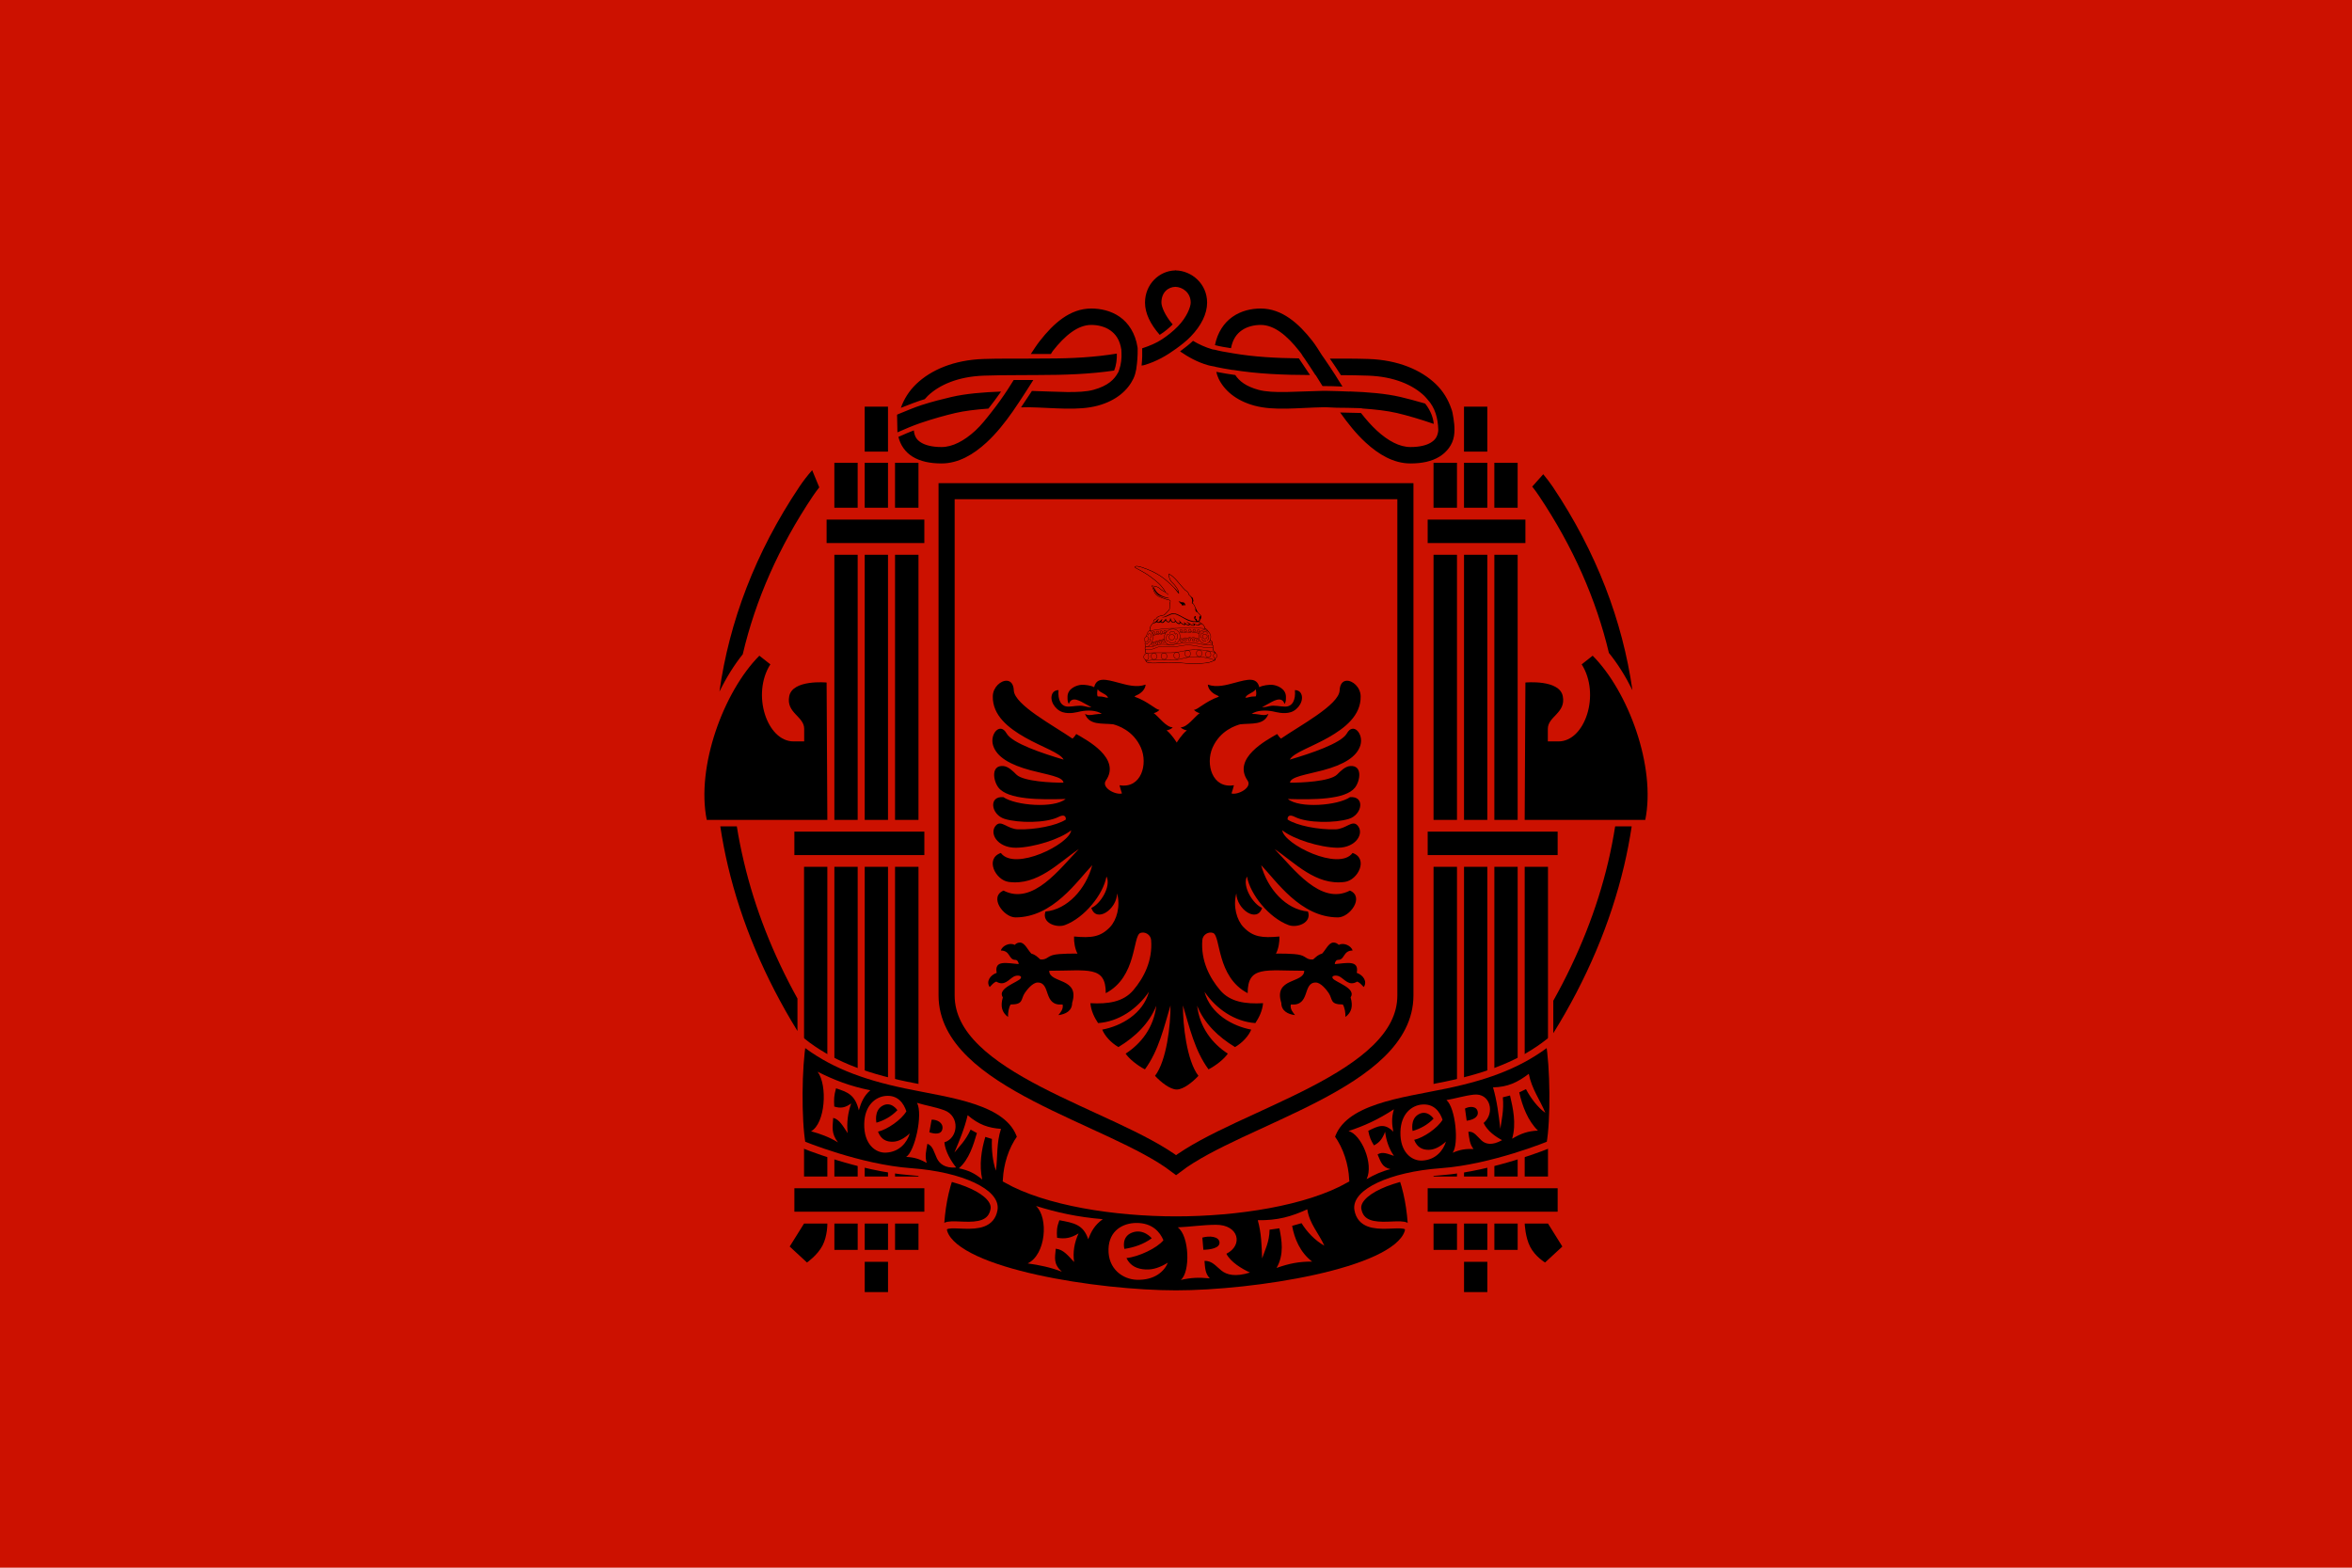<?xml version="1.0" encoding="UTF-8" standalone="no"?>
<svg
   xmlns:dc="http://purl.org/dc/elements/1.1/"
   xmlns:cc="http://creativecommons.org/ns#"
   xmlns:rdf="http://www.w3.org/1999/02/22-rdf-syntax-ns#"
   xmlns:svg="http://www.w3.org/2000/svg"
   xmlns="http://www.w3.org/2000/svg"
   xmlns:sodipodi="http://sodipodi.sourceforge.net/DTD/sodipodi-0.dtd"
   xmlns:inkscape="http://www.inkscape.org/namespaces/inkscape"
   sodipodi:docname="Flag_of_Albania_(1939-1943).svg"
   inkscape:version="0.48.5 r10040"
   sodipodi:version="0.32"
   id="svg2"
   preserveAspectRatio="xMidYMid meet"
   viewBox="0 0 468 313"
   height="400"
   width="600"
   version="1.0"
   inkscape:output_extension="org.inkscape.output.svg.inkscape"
   sodipodi:modified="true">
  <defs
     id="defs13" />
  <sodipodi:namedview
     inkscape:current-layer="svg2"
     inkscape:window-y="-8"
     inkscape:window-x="-8"
     inkscape:zoom="0.5"
     inkscape:cx="175.40341"
     inkscape:cy="319.74916"
     inkscape:window-height="705"
     inkscape:window-width="1366"
     inkscape:pageshadow="2"
     inkscape:pageopacity="0.0"
     borderopacity="1.0"
     bordercolor="#666666"
     pagecolor="#ffffff"
     id="base"
     inkscape:showpageshadow="false"
     width="500px"
     height="500px"
     showgrid="false"
     inkscape:window-maximized="1" />
  <path
     style="fill:#cc1100;fill-opacity:1;fill-rule:nonzero;stroke:none"
     d="m -0.75,0 469.5,0 0,313 -469.5,0 z"
     id="rect1302" />
  <path
     inkscape:connector-curvature="0"
     id="path11960"
     d="m 233.829,53.969 0,0.024 c -3.172,0.073 -6.015,2.742 -6.015,6.431 2e-5,2.121 1.072,4.303 2.934,6.431 1.074,-0.674 1.858,-1.373 2.592,-2.079 -1.529,-1.76 -2.25,-3.561 -2.25,-4.353 1e-5,-2.081 1.356,-3.12 2.788,-3.154 1.439,0.035 3.057,1.149 3.057,3.154 2e-5,0.845 -0.757,2.884 -2.543,4.719 -0.987,1.015 -2.026,1.833 -3.203,2.616 -1.113,0.741 -2.51,1.316 -3.937,1.785 0.03,0.978 0.017,2.218 -0.122,3.448 0.147,-0.028 0.299,-0.033 0.44,-0.073 2.549,-0.73 4.606,-1.953 6.431,-3.277 1.028,-0.745 2.055,-1.536 2.934,-2.445 2.105,-2.176 3.277,-4.539 3.277,-6.774 10e-6,-3.769 -3.081,-6.362 -6.26,-6.431 l 0,-0.024 c -0.021,2e-6 -0.053,-2.24e-4 -0.073,0 -0.02,-2.13e-4 -0.029,0 -0.049,0 z m -16.75,7.629 c -4.264,0 -7.552,3.013 -10.246,6.456 -0.65,0.83 -1.23,1.734 -1.81,2.616 2e-5,0 4.01,0 4.01,0 0.123,-0.182 0.237,-0.421 0.367,-0.587 2.452,-3.133 5.027,-5.209 7.678,-5.209 1.345,0 2.733,0.337 3.79,1.076 1.057,0.739 1.909,1.842 2.225,3.864 0.005,0.034 -0.003,0.086 0,0.122 0.018,0.145 0.015,0.307 0.025,0.465 10e-4,0.019 -0.002,0.03 0,0.049 0.057,1.047 -0.074,2.31 -0.465,3.399 -0.045,0.112 -0.07,0.233 -0.122,0.342 -0.023,0.047 -0.025,0.1 -0.049,0.147 l -0.025,0 c -0.718,1.392 -2.031,2.707 -4.94,3.497 -2.756,0.749 -7.231,0.346 -12.275,0.22 -0.48,0.692 -1.373,2.062 -2.176,3.277 0.508,-0.02 1.004,-0.034 1.492,-0.024 5.118,0.102 9.914,0.749 13.84,-0.318 3.734,-1.014 5.993,-3.101 7.091,-5.38 0.316,-0.655 0.461,-1.29 0.587,-1.932 0.003,-0.019 -0.003,-0.054 0,-0.073 0.205,-1.276 0.289,-2.677 0.269,-3.79 -0.001,-0.08 0.002,-0.193 0,-0.269 -0.003,-0.082 -0.014,-0.151 -0.025,-0.22 -0.433,-2.768 -1.793,-4.838 -3.546,-6.064 -1.753,-1.226 -3.83,-1.663 -5.698,-1.663 z m 33.843,0 c -1.868,0 -3.896,0.436 -5.649,1.663 -1.663,1.163 -2.995,3.093 -3.497,5.649 1.005,0.267 2.179,0.457 3.203,0.611 0.351,-1.827 1.15,-2.869 2.152,-3.57 1.057,-0.739 2.445,-1.076 3.79,-1.076 2.651,0 5.227,2.076 7.678,5.209 0.136,0.174 0.283,0.348 0.416,0.538 0.114,0.163 0.205,0.349 0.318,0.514 0.104,0.152 0.214,0.294 0.318,0.44 0.729,1.076 1.544,2.296 2.176,3.301 0.02,-4.7e-5 0.029,5.5e-5 0.049,0 0.479,0.763 0.916,1.482 1.369,2.201 1.258,5.95e-4 2.701,0.042 3.986,0.098 -0.313,-0.493 -0.624,-0.983 -0.954,-1.516 -0.163,-0.264 -0.301,-0.491 -0.465,-0.758 -0.652,-1.028 -1.494,-2.25 -2.201,-3.301 -0.162,-0.247 -0.354,-0.485 -0.514,-0.734 -0.612,-0.951 -1.186,-1.921 -1.883,-2.812 -2.694,-3.442 -6.03,-6.456 -10.295,-6.456 z m -13.523,6.456 c -0.709,0.673 -1.641,1.395 -2.592,2.103 1.625,1.116 3.403,2.134 5.6,2.763 0.291,0.083 0.592,0.14 0.905,0.196 0.174,0.031 0.373,0.057 0.538,0.098 0.002,0.009 -0.002,0.015 0,0.024 1.004,0.225 2.325,0.454 3.497,0.636 -0.003,-0.009 0.004,-0.016 0,-0.024 4.957,0.811 10.159,1.016 15.405,1.027 -0.725,-1.107 -1.573,-2.366 -2.225,-3.326 -4.577,-0.055 -9.008,-0.3 -13.082,-1.003 -0.161,-0.023 -0.386,-0.071 -0.562,-0.098 -1.005,-0.154 -2.137,-0.355 -3.203,-0.636 -0.009,-0.002 -0.04,0.002 -0.049,0 -0.103,-0.023 -0.219,-0.021 -0.318,-0.049 -1.47,-0.421 -2.749,-1.025 -3.913,-1.712 z m -15.21,2.543 c -4.311,0.713 -8.993,0.986 -13.84,0.978 -1.443,-0.002 -2.885,0.021 -4.328,0.024 -2.821,0.007 -5.619,-0.019 -8.436,0.073 -5.867,0.193 -10.469,2.152 -13.449,5.013 -1.449,1.391 -2.446,3.033 -3.057,4.744 1.47,-0.587 3.526,-1.379 4.768,-1.736 0.191,-0.217 0.371,-0.428 0.587,-0.636 2.309,-2.216 6.077,-3.888 11.273,-4.059 2.122,-0.07 4.331,-0.098 6.505,-0.098 1.48,0 2.884,-0.024 4.353,-0.024 5.164,0 10.286,-0.177 15.185,-0.905 l -0.098,-0.024 c 0.428,-0.919 0.581,-2.292 0.538,-3.35 z m 42.524,1.003 c 0.768,1.125 1.636,2.377 2.201,3.301 1.817,0.005 3.637,0.04 5.404,0.098 5.196,0.171 8.964,1.843 11.273,4.059 0.222,0.213 0.385,0.443 0.587,0.66 1.576,1.696 2.102,3.816 2.176,6.04 0.006,0.189 -0.013,0.377 -0.049,0.562 -0.19,0.972 -0.617,1.549 -1.443,2.054 -0.826,0.505 -2.164,0.88 -4.059,0.88 -2.191,-1e-5 -4.467,-1.226 -6.7,-3.277 -1.113,-1.022 -2.163,-2.225 -3.179,-3.521 -1.022,-0.04 -2.65,-0.08 -4.157,-0.098 1.518,2.141 3.184,4.246 5.111,6.015 2.565,2.355 5.547,4.157 8.925,4.157 2.293,-10e-6 4.233,-0.405 5.771,-1.345 1.495,-0.914 2.628,-2.375 2.91,-4.084 0.259,-1.569 0.003,-3.172 -0.293,-4.719 -0.053,-0.276 -0.141,-0.537 -0.245,-0.807 -0.603,-1.761 -1.594,-3.463 -3.081,-4.891 -2.98,-2.86 -7.582,-4.82 -13.449,-5.013 -2.574,-0.085 -5.131,-0.075 -7.703,-0.073 z m -22.668,2.641 c 0.106,0.456 0.24,0.903 0.465,1.369 1.099,2.279 3.406,4.365 7.14,5.38 3.926,1.067 8.698,0.42 13.816,0.318 0.847,-0.017 1.736,0.089 2.616,0.098 1.386,0.005 2.889,0.032 4.108,0.073 0.009,2.97e-4 0.015,-3.05e-4 0.025,0 0.273,0.009 0.668,0.016 0.88,0.024 l 0,0.049 c 2.627,0.178 5.102,0.463 6.994,0.905 2.091,0.489 4.636,1.238 7.36,2.176 -0.097,-1.128 -0.532,-2.548 -1.712,-4.059 -1.794,-0.526 -3.52,-0.989 -4.94,-1.32 -2.861,-0.669 -6.473,-0.975 -10.148,-1.1 l 0,0.024 c -1.126,-0.045 -3.123,-0.123 -4.768,-0.147 -0.153,0.002 -0.338,-0.003 -0.489,0 -5.304,0.106 -10.041,0.584 -12.911,-0.196 -2.537,-0.689 -3.87,-1.773 -4.646,-2.959 -1.065,-0.155 -2.556,-0.387 -3.79,-0.636 z m -40.445,1.638 c -0.398,0.65 -0.801,1.287 -1.174,1.858 -0.981,1.505 -2.041,2.991 -3.228,4.499 -1.063,1.351 -2.091,2.675 -3.252,3.741 -2.233,2.051 -4.558,3.277 -6.749,3.277 -1.895,-10e-6 -3.234,-0.375 -4.059,-0.88 -0.826,-0.505 -1.228,-1.082 -1.418,-2.054 -0.025,-0.127 -0.038,-0.263 -0.049,-0.391 -0.429,0.169 -0.873,0.343 -1.345,0.538 -0.683,0.282 -1.153,0.499 -1.736,0.758 0.391,1.646 1.377,3.069 2.837,3.961 1.538,0.94 3.478,1.345 5.771,1.345 3.378,-10e-6 6.385,-1.802 8.95,-4.157 1.986,-1.824 3.706,-4 5.257,-6.211 0.949,-1.353 1.842,-2.745 2.739,-4.133 0.47,-0.728 0.905,-1.408 1.369,-2.152 2e-5,0 -3.913,0 -3.913,0 z m -2.519,2.299 c -3.578,0.13 -7.095,0.425 -9.879,1.076 -1.707,0.399 -3.781,0.91 -5.967,1.614 -1.638,0.527 -3.117,1.203 -4.719,1.834 -0.068,0.027 -0.128,0.071 -0.196,0.098 l 0.073,3.521 c 1.51,-0.659 3.037,-1.327 4.597,-1.858 2.561,-0.872 4.993,-1.543 6.969,-2.005 1.803,-0.421 4.118,-0.7 6.602,-0.88 0.647,-0.822 1.775,-2.311 2.519,-3.399 z m -37.707,15.699 c -0.917,1.031 -1.772,2.137 -2.568,3.326 -8.796,13.137 -13.99,26.953 -15.943,40.886 1.35,-2.763 2.922,-5.297 4.671,-7.483 0.002,-0.009 -0.002,-0.04 0,-0.049 2.521,-10.72 7.14,-21.293 13.987,-31.52 0.403,-0.602 0.83,-1.178 1.272,-1.736 -0.535,-1.297 -0.81,-1.941 -1.418,-3.423 z m 145.936,0.807 c 2e-5,0 -2.201,2.47 -2.201,2.47 0.482,0.601 0.933,1.231 1.369,1.883 6.803,10.161 11.407,20.675 13.938,31.324 1.761,2.162 3.329,4.684 4.695,7.434 -1.985,-13.833 -7.16,-27.547 -15.895,-40.592 -0.595,-0.888 -1.247,-1.72 -1.907,-2.519 z m 15.185,48.76 c 0.469,5.63 0.375,11.26 -0.22,16.873 l 2.959,0 c 0.475,-4.416 -0.237,-9.646 -1.907,-14.623 -0.258,-0.768 -0.53,-1.517 -0.831,-2.25 z m -176.992,0.245 c -0.261,0.648 -0.507,1.329 -0.734,2.005 -1.67,4.977 -2.383,10.207 -1.907,14.623 l 2.861,0 c -0.586,-5.525 -0.665,-11.086 -0.22,-16.628 z m -2.47,21.299 c 0.399,2.635 0.899,5.261 1.516,7.874 2.679,11.336 7.39,22.43 13.889,32.987 l 0,-6.48 c -4.898,-8.835 -8.492,-17.979 -10.686,-27.265 -0.558,-2.36 -1.043,-4.74 -1.418,-7.116 l -3.301,0 z m 178.63,0 c -0.375,2.376 -0.836,4.756 -1.394,7.116 -2.23,9.44 -5.933,18.735 -10.955,27.705 l 0,6.48 c 6.639,-10.688 11.418,-21.934 14.134,-33.427 0.617,-2.613 1.117,-5.239 1.516,-7.874 l -3.301,0 z"
     style="fill:#000000;fill-opacity:1;fill-rule:evenodd;stroke:none" />
  <path
     inkscape:connector-curvature="0"
     sodipodi:nodetypes="ccccccccccccccccccccccccccccccccccccccccccccccccccccccccccccccccccccccccccccccccccccssccccccccsscccccccccccccccccccccccccccccccccccccccccccccccccccccccccccccccccccscccccccccccccccccccccccccccccccccscccccccccccccc"
     style="fill:#000000;fill-opacity:1;fill-rule:evenodd;stroke:none"
     d="m 171.858,81.191 0,8.98 4.651,0 0,-8.98 -4.651,0 z m 119.632,0 0,8.98 4.651,0 0,-8.98 -4.651,0 z m -125.687,11.203 0,8.98 4.651,0 0,-8.98 -4.651,0 z m 6.055,0 0,8.98 4.651,0 0,-8.98 -4.651,0 z m 6.055,0 0,8.98 4.68,0 0,-8.98 -4.68,0 z m 107.494,0 0,8.98 4.68,0 0,-8.98 -4.68,0 z m 6.084,0 0,8.98 4.651,0 0,-8.98 -4.651,0 z m 6.055,0 0,8.98 4.651,0 0,-8.98 -4.651,0 z m -133.292,11.349 0,4.68 19.51,0 0,-4.68 -19.51,0 z m 119.984,0 0,4.68 19.51,0 0,-4.68 -19.51,0 z m -118.433,7.02 0,52.943 4.651,0 0,-52.943 -4.651,0 z m 6.055,0 0,52.943 4.651,0 0,-52.943 -4.651,0 z m 6.055,0 0,52.943 4.68,0 0,-52.943 -4.68,0 z m 107.494,0 0,52.943 4.68,0 0,-52.943 -4.68,0 z m 6.084,0 0,52.943 4.651,0 0,-52.943 -4.651,0 z m 6.055,0 0,52.943 4.651,0 0,-52.943 -4.651,0 z m -146.718,20.153 c -7.121,7.162 -12.652,22.142 -10.501,32.789 l 24.073,0 -0.146,-27.436 c -2e-5,0 -6.784,-0.654 -7.459,2.72 -0.675,3.375 2.983,4.021 2.983,6.523 2e-5,0 -1e-5,2.515 0,2.515 l -2.135,0 c -5.291,1e-5 -8.413,-9.4 -4.622,-15.386 l -2.194,-1.726 z m 166.345,0 -2.194,1.726 c 3.791,5.985 0.669,15.386 -4.622,15.386 l -2.135,0 c -2e-5,0 -2e-5,-2.515 0,-2.515 -2e-5,-2.501 3.658,-3.148 2.983,-6.523 -0.675,-3.375 -7.459,-2.72 -7.459,-2.72 l -0.146,27.436 24.073,0 c 2.152,-10.647 -3.379,-25.628 -10.501,-32.789 z m -159.354,35.129 0,4.68 25.945,0 0,-4.68 -25.945,0 z m 126.418,0 0,4.68 25.945,0 0,-4.68 -25.945,0 z m -124.488,7.02 0,61.834 4.651,0 0,-61.834 -4.651,0 z m 6.055,0 0,61.834 4.651,0 0,-61.834 -4.651,0 z m 6.055,0 0,61.834 4.651,0 0,-61.834 -4.651,0 z m 6.055,0 0,61.834 4.68,0 0,-61.834 -4.68,0 z m 107.494,0 0,61.834 4.68,0 0,-61.834 -4.68,0 z m 6.084,0 0,61.834 4.651,0 0,-61.834 -4.651,0 z m 6.055,0 0,61.834 4.651,0 0,-61.834 -4.651,0 z m 6.055,0 0,61.834 4.651,0 0,-61.834 -4.651,0 z m -145.782,64.174 0,4.68 25.945,0 0,-4.68 -25.945,0 z m 126.418,0 0,4.68 25.945,0 0,-4.68 -25.945,0 z m -124.488,7.049 -2.866,4.592 3.451,3.188 c 0,0 2.079,-1.432 3.095,-3.377 1.016,-1.945 0.971,-4.404 0.971,-4.404 l -4.651,0 z m 6.055,0 0,5.265 4.651,0 0,-5.265 -4.651,0 z m 6.055,0 0,5.265 4.651,0 0,-5.265 -4.651,0 z m 6.055,0 0,5.265 4.68,0 0,-5.265 -4.68,0 z m 107.494,0 0,5.265 4.68,0 0,-5.265 -4.68,0 z m 6.084,0 0,5.265 4.651,0 0,-5.265 -4.651,0 z m 6.055,0 0,5.265 4.651,0 0,-5.265 -4.651,0 z m 6.055,0 c 0,0 0.093,2.736 1.109,4.681 1.016,1.945 2.956,3.099 2.956,3.099 l 3.451,-3.188 -2.866,-4.592 -4.651,0 z m -131.742,7.634 0,6.055 4.651,0 0,-6.055 -4.651,0 z m 119.632,0 0,6.055 4.651,0 0,-6.055 -4.651,0 z"
     id="path9993" />
  <path
     inkscape:connector-curvature="0"
     style="fill:none;stroke:#000000;stroke-width:3.214;stroke-linecap:butt;stroke-linejoin:miter;stroke-miterlimit:4;stroke-opacity:1;stroke-dasharray:none"
     d="m 188.209,98.068 0,100.679 c -1e-5,17.069 33.032,24.153 45.806,33.871 12.773,-9.718 45.776,-16.803 45.776,-33.871 l 0,-100.679 -91.582,0 z"
     id="path2205"
     sodipodi:nodetypes="cccccc" />
  <path
     inkscape:connector-curvature="0"
     style="fill:#000000;fill-rule:evenodd;stroke:#cc1100;stroke-width:1.404;stroke-linecap:butt;stroke-linejoin:miter;stroke-miterlimit:4;stroke-opacity:1;stroke-dasharray:none"
     d="m 189.183,234.044 c -1.359,3.535 -2.041,7.408 -2.218,11.534 l 9.094,2.662 3.327,-10.203 -10.203,-3.992 z"
     id="path3141"
     sodipodi:nodetypes="ccccc" />
  <path
     inkscape:connector-curvature="0"
     sodipodi:nodetypes="ccccc"
     id="path6082"
     d="m 278.818,234.044 c 1.359,3.535 2.041,7.408 2.218,11.534 l -9.094,2.662 -3.327,-10.203 10.203,-3.992 z"
     style="fill:#000000;fill-rule:evenodd;stroke:#cc1100;stroke-width:1.404;stroke-linecap:butt;stroke-linejoin:miter;stroke-miterlimit:4;stroke-opacity:1;stroke-dasharray:none" />
  <path
     inkscape:connector-curvature="0"
     style="fill:#000000;fill-opacity:1;fill-rule:evenodd;stroke:#cc1100;stroke-width:1.404;stroke-linecap:butt;stroke-linejoin:miter;stroke-miterlimit:4;stroke-opacity:1;stroke-dasharray:none"
     d="m 234.007,258.329 c -15.5,0 -43.47,-4.262 -46.303,-12.197 -1.378,-3.86 8.93,1.377 9.974,-4.651 0.575,-3.318 -6.368,-6.806 -16.614,-7.546 -10.246,-0.74 -21.703,-5.47 -21.703,-5.47 -0.871,-4.84 -0.774,-15.667 0.117,-20.475 5.45,4.274 11.7,6.78 20.68,8.658 8.953,1.872 20.556,3.073 22.844,10.413 -1.869,2.588 -2.695,5.615 -2.866,8.424 8.024,4.546 21.665,6.669 33.871,6.669 12.206,0 25.847,-2.123 33.871,-6.669 -0.172,-2.809 -1.027,-5.836 -2.896,-8.424 2.288,-7.34 13.891,-8.541 22.844,-10.413 8.98,-1.878 15.23,-4.384 20.68,-8.658 0.891,4.808 1.017,15.635 0.146,20.475 0,0 -11.457,4.73 -21.703,5.47 -10.246,0.74 -17.218,4.229 -16.643,7.546 1.045,6.028 11.353,0.79 9.974,4.651 -2.833,7.935 -30.88,12.197 -46.273,12.197 z"
     id="path3139"
     sodipodi:nodetypes="csssccsccsccsccsssz" />
  <path
     inkscape:connector-curvature="0"
     d="m 297.283,217.101 c 2.937,-0.06 4.907,-1 7.138,-2.704 0.599,3.067 2.243,5.186 3.312,7.795 -1.535,-1.09 -2.89,-2.896 -3.873,-4.737 l -1.345,0.645 c 0.613,2.743 1.732,5.687 3.737,7.634 -1.955,0.078 -3.365,0.56 -5.156,1.622 0.883,-3.035 0.157,-6.137 -0.419,-8.634 l -1.434,0.362 c 0.243,2.644 -0.271,4.561 -0.499,6.293 -0.337,-2.765 -0.654,-5.531 -1.46,-8.276 z m -3.821,1.449 c -1.957,0.219 -3.647,0.785 -5.478,1.082 1.823,1.521 2.524,8.836 1.239,10.524 1.519,-0.644 2.546,-0.797 4.167,-0.754 -0.775,-0.93 -0.849,-2.143 -1.034,-3.422 1.107,-0.192 1.769,0.945 2.626,1.719 0.799,0.721 2.059,1.089 4.115,-0.063 -1.255,-0.644 -2.949,-1.812 -3.692,-3.421 2.341,-1.981 1.334,-6.032 -1.944,-5.665 z m 0.773,3.453 c 0.179,1.183 -1.233,1.635 -2.21,1.755 l -0.335,-2.43 c 0.958,-0.506 2.366,-0.508 2.545,0.675 z m -12.692,5.576 c 1.892,-0.426 4.696,-2.369 5.666,-4.008 -0.502,-1.511 -1.665,-3.293 -4.189,-3.033 -1.971,0.203 -4.141,1.811 -4.222,5.493 -0.089,3.996 2.229,5.77 4.304,5.685 2.768,-0.115 4.26,-2.051 4.789,-3.794 -1.16,1.034 -2.266,1.618 -3.401,1.645 -1.255,0.03 -2.346,-0.439 -2.945,-1.988 z m 0.828,-5.068 c -1.663,0.996 -1.139,3.294 -1.139,3.294 1.464,-0.418 2.928,-1.165 4.189,-2.464 0,0 -1.265,-1.899 -3.05,-0.83 z m -13.927,3.311 c 3.075,-1.018 5.808,-2.229 9.058,-4.347 -0.523,1.727 -0.389,3.082 -0.125,4.476 -1.77,-1.808 -3.045,-1.142 -4.994,-0.171 0.27,1.386 0.529,1.9 1.136,2.907 1.098,-0.571 1.686,-1.301 2.221,-2.72 0.234,1.816 0.799,3.434 1.766,4.813 -1.185,-0.377 -2.26,-0.928 -3.269,-0.292 0.646,1.483 0.894,2.56 2.573,2.94 -1.686,0.406 -3.205,1.106 -4.76,1.991 1.482,-3.059 -1.113,-8.971 -3.606,-9.597 z m -76.034,-3.172 c 2.263,1.949 4.188,2.554 6.658,2.738 -0.935,2.804 -0.645,5.578 -1.014,8.344 -0.674,-1.896 -0.887,-4.228 -0.799,-6.335 l -1.316,-0.41 c -0.777,2.56 -1.261,5.622 -0.617,8.508 -1.524,-1.268 -2.815,-1.849 -4.66,-2.237 2.048,-1.773 2.902,-4.69 3.596,-7.034 l -1.256,-0.692 c -1.014,2.232 -2.274,3.381 -3.233,4.579 0.998,-2.39 2.01,-4.768 2.641,-7.461 z m -4.663,-0.979 c -1.891,-0.692 -3.642,-0.924 -5.439,-1.481 1.215,2.32 -0.446,9.748 -2.176,10.794 1.617,0.076 2.621,0.403 4.116,1.194 -0.427,-1.262 -0.112,-2.474 0.121,-3.801 1.09,0.325 1.347,1.736 1.9,2.883 0.516,1.07 1.572,2.009 3.849,1.841 -0.964,-1.206 -2.171,-3.123 -2.354,-5.029 2.805,-0.842 3.149,-5.242 -0.017,-6.401 z m -0.373,3.711 c -0.208,1.231 -1.664,1.018 -2.611,0.683 l 0.457,-2.515 c 1.051,-0.048 2.362,0.601 2.154,1.832 z m -12.864,0.563 c 1.892,-0.431 4.696,-2.399 5.666,-4.057 -0.502,-1.53 -1.665,-3.334 -4.189,-3.071 -1.971,0.205 -4.141,1.833 -4.222,5.561 -0.089,4.046 2.229,5.841 4.304,5.755 2.768,-0.116 4.26,-2.076 4.789,-3.841 -1.16,1.047 -2.266,1.638 -3.401,1.665 -1.255,0.03 -2.346,-0.444 -2.945,-2.013 z m 0.828,-5.13 c -1.663,1.008 -1.139,3.335 -1.139,3.335 1.464,-0.424 2.928,-1.179 4.189,-2.494 0,0 -1.265,-1.923 -3.05,-0.84 z m -12.876,-6.835 c 3.347,1.677 6.471,2.886 10.516,3.7 -1.324,1.144 -1.858,2.503 -2.291,4.009 -0.764,-3.166 -2.27,-3.637 -4.55,-4.4 -0.423,1.504 -0.432,2.196 -0.358,3.639 1.296,0.407 2.196,0.236 3.382,-0.614 -0.665,1.868 -0.926,3.837 -0.7,5.926 -0.917,-1.353 -1.646,-2.774 -2.891,-3.046 -0.121,1.912 -0.415,3.113 0.959,4.889 -1.762,-1.06 -3.511,-1.706 -5.383,-2.213 2.861,-1.554 3.326,-9.194 1.316,-11.889 z m 61.644,37.202 c 2.465,-0.263 6.119,-1.985 7.382,-3.56 -0.655,-1.577 -2.17,-3.489 -5.459,-3.45 -2.568,0.03 -5.395,1.468 -5.502,5.195 -0.116,4.045 2.904,6.05 5.608,6.15 3.607,0.13 5.551,-1.701 6.24,-3.422 -1.512,0.946 -2.953,1.439 -4.432,1.366 -1.635,-0.082 -3.056,-0.654 -3.838,-2.279 z m 1.079,-5.066 c -2.167,0.862 -1.484,3.24 -1.484,3.24 1.908,-0.294 3.816,-0.921 5.458,-2.126 0,0 -1.648,-2.039 -3.975,-1.114 z m 25.137,-2.494 c 3.93,0.066 6.684,-0.713 9.885,-2.179 0.399,2.828 2.317,4.834 3.404,7.263 -1.907,-1.06 -3.481,-2.766 -4.552,-4.49 l -1.88,0.534 c 0.46,2.533 1.569,5.271 3.992,7.134 -2.621,-0.009 -4.567,0.374 -7.098,1.271 1.576,-2.739 1.012,-5.604 0.569,-7.912 l -1.963,0.272 c -0.021,2.428 -0.958,4.159 -1.49,5.733 -0.088,-2.542 -0.15,-5.085 -0.868,-7.627 z m -8.341,0.916 c -2.711,0.017 -5.09,0.403 -7.634,0.51 2.344,1.686 2.539,8.971 0.598,10.505 2.153,-0.481 3.579,-0.527 5.801,-0.319 -0.967,-0.996 -0.941,-2.2 -1.06,-3.48 1.539,-0.077 2.329,1.112 3.426,1.962 1.022,0.792 2.713,1.283 5.656,0.357 -1.655,-0.763 -3.859,-2.087 -4.711,-3.749 3.422,-1.716 2.463,-5.813 -2.075,-5.785 z m 0.7,3.484 c 0.121,1.184 -1.864,1.487 -3.218,1.506 l -0.205,-2.431 c 1.369,-0.401 3.302,-0.26 3.423,0.925 z m -36.623,-7.24 c 4.242,1.315 8.202,2.203 13.328,2.634 -1.678,1.206 -2.355,2.55 -2.903,4.025 -0.968,-2.959 -2.877,-3.28 -5.767,-3.813 -0.536,1.472 -0.548,2.135 -0.453,3.506 1.642,0.278 2.783,0.038 4.287,-0.876 -0.843,1.841 -1.174,3.744 -0.887,5.72 -1.162,-1.214 -2.087,-2.509 -3.665,-2.662 -0.154,1.837 -0.526,3.009 1.215,4.588 -2.233,-0.862 -4.449,-1.329 -6.823,-1.654 3.627,-1.729 4.215,-9.066 1.668,-11.468 z"
     style="fill:#cc1100;fill-opacity:1;fill-rule:evenodd;stroke:none"
     id="path8053" />
  <g
     id="g10949"
     transform="matrix(1.2,0,0,1.2,2098.96,-566.764)">
    <g
       id="g10953"
       transform="translate(3.275e-2,0)" />
  </g>
  <g
     id="g10969"
     style="fill:#00ff00"
     transform="matrix(1.2,0,0,1.2,2098.96,-566.764)">
    <g
       id="g10973"
       transform="translate(3.275e-2,0)"
       style="fill:#00ff00" />
  </g>
  <g
     id="g3179">
    <path
       id="path3088"
       d="m 241.23,128.469 c 0.192,0.638 -0.043,1.362 0.564,1.766 0.043,0.489 0.011,1.117 0.011,1.564 -0.351,0.16 -1.011,0.489 -1.851,0.575 -0.841,0.085 -1.734,0.128 -2.213,0.128 -1.638,0 -3.277,-0.234 -4.788,-0.255 -1.617,-0.032 -4.543,0.447 -4.915,-0.192 -0.202,-0.447 -0.053,-1.075 -0.021,-1.617 -0.138,-0.16 -0.117,-0.521 -0.096,-0.777 0.064,-1.287 0.33,-2.692 0.851,-3.734 -0.011,-0.734 0.277,-1.245 0.713,-1.543 -0.021,-0.468 0.181,-0.777 0.521,-0.809 0.404,-0.692 1.075,-0.585 1.585,-0.777 0.213,-0.074 0.713,-0.734 1.032,-1.021 0.192,-0.16 0,-1.138 0.213,-1.511 0.043,-0.085 0.053,-0.234 0.021,-0.298 -0.149,-0.255 -0.479,-0.192 -0.755,-0.298 -0.575,-0.213 -1.426,-0.436 -1.851,-0.755 -0.287,-0.223 -0.489,-0.511 -0.649,-0.872 -0.149,-0.351 -0.255,-0.947 -0.458,-1.085 0.798,0.096 1.277,0.181 1.692,0.606 0.213,0.223 0.713,0.511 1.085,0.692 -0.809,-1.468 -1.787,-2.17 -2.947,-3.054 -1.49,-1.138 -3.128,-1.766 -3.16,-1.947 -0.043,-0.223 0.319,-0.223 0.489,-0.202 0.841,0.106 3.032,0.915 4.554,1.926 1.426,0.958 2.681,2.202 3.681,3.351 0,-0.532 -0.777,-1.585 -1.255,-1.99 -0.468,-0.394 -0.745,-1.075 -0.702,-1.745 1.181,0.553 1.979,1.947 3.256,3.234 0.404,0.234 0.681,0.511 0.723,0.883 0.234,0.234 0.617,0.638 0.798,0.734 -0.064,0.213 0.16,0.436 0.011,0.723 -0.032,0.085 -0.096,0.128 -0.085,0.223 0.436,0.255 0.67,1.255 0.979,1.766 0.213,0.34 0.713,0.681 0.745,0.904 0.053,0.426 -0.319,0.66 -0.351,1.053 0.117,0.223 0.298,0.298 0.436,0.362 0.362,0.266 0.66,0.564 0.66,1.011 l 0.128,0 c 0.734,0.521 0.915,1.309 0.915,2.405 0.33,0 0.564,0.34 0.436,0.575 z"
       style="fill:#000000;fill-opacity:1;fill-rule:nonzero;stroke:none"
       inkscape:connector-curvature="0" />
    <path
       id="path3090"
       d="m 226.154,113.042 c -0.17,0 -0.372,0.043 -0.34,0.213 0.032,0.181 1.67,0.798 3.16,1.947 1.16,0.883 2.139,1.585 2.947,3.054 -0.372,-0.181 -0.872,-0.468 -1.085,-0.692 -0.415,-0.426 -0.894,-0.511 -1.692,-0.606 0.202,0.138 0.309,0.734 0.458,1.085 0.16,0.362 0.362,0.649 0.649,0.872 0.426,0.319 1.277,0.543 1.841,0.755 0.287,0.106 0.617,0.043 0.766,0.298 0.032,0.064 0.021,0.213 -0.021,0.298 -0.213,0.372 -0.021,1.351 -0.213,1.511 -0.319,0.287 -0.819,0.958 -1.032,1.032 -0.511,0.181 -1.181,0.074 -1.585,0.766 -0.34,0.043 -0.543,0.34 -0.521,0.798 0.468,-0.096 0.723,-0.713 1.128,-0.851 -0.085,0.202 -0.479,0.575 -0.245,0.692 0.202,0.096 0.809,-0.564 0.904,-0.66 0.053,0.149 -0.298,0.596 -0.181,0.66 0.277,0.16 0.766,-0.532 0.872,-0.702 0.266,0.947 0.936,0.723 0.883,-0.223 0.106,0.33 0.383,1.128 0.787,0.894 0.415,-0.245 -0.117,-0.702 -0.192,-0.936 0.372,0.362 0.5,0.841 0.926,1.128 0.074,0.043 0.234,0.043 0.319,0.011 0.16,-0.064 0.053,-0.266 -0.011,-0.34 -0.064,-0.096 -0.202,-0.266 -0.202,-0.266 0.16,0.085 0.255,0.234 0.606,0.553 0.351,0.309 0.5,0.33 0.628,0.266 0.117,-0.053 -0.138,-0.383 -0.245,-0.489 0.117,0.064 0.34,0.277 0.564,0.447 0.223,0.16 0.511,0.213 0.575,0.106 0.043,-0.074 -0.106,-0.181 -0.255,-0.298 -0.149,-0.117 -0.255,-0.202 -0.298,-0.245 0,0 0.138,0.021 0.394,0.181 0.255,0.149 0.628,0.436 0.766,0.468 0.266,0.064 0.394,0.032 0.394,-0.053 -0.011,-0.085 -0.117,-0.149 -0.223,-0.234 -0.106,-0.085 -0.213,-0.181 -0.213,-0.181 0,0 0.777,0.404 1.085,0.426 0.245,0.011 0.362,0 0.372,-0.096 0.011,-0.074 -0.192,-0.255 -0.192,-0.255 0.277,0.16 0.575,0.266 0.755,0.181 -0.032,-0.032 -0.064,-0.053 -0.096,-0.074 -0.128,-0.053 -0.298,-0.128 -0.415,-0.309 -0.415,0.064 -1.681,0.106 -2.724,-0.5 -1.649,-0.958 -2.117,-1.085 -2.362,-1.085 -0.968,0 -1.49,0.819 -2.49,0.649 1.053,0 1.713,-1.021 2.777,-0.734 1.213,0.33 2.49,1.585 4.118,1.543 0.032,-0.319 -0.394,-0.383 -0.372,-0.723 0.021,-0.277 0.213,-0.415 0.319,-0.255 0.085,0.117 -0.17,0.351 -0.064,0.458 0.074,0.074 0.255,0.011 0.255,0.011 0,0 -0.021,0.255 0.043,0.33 0.053,0.085 0.202,0.117 0.383,0.138 0,-0.372 0.213,-0.223 0.085,-0.777 -0.032,-0.16 0.043,-0.128 0.117,-0.138 0.074,0 0.138,-0.074 0.053,-0.309 -0.138,-0.149 -0.33,-0.33 -0.468,-0.5 -0.362,-0.053 -0.564,-0.383 -0.458,-0.936 -0.149,-0.351 -0.309,-0.692 -0.511,-0.872 -0.011,0 -0.053,0.011 -0.064,0.021 -0.096,0.032 -0.213,-0.128 -0.128,-0.202 0.032,-0.032 0.053,-0.223 0.053,-0.298 -0.011,-0.468 -0.245,-0.809 -0.479,-1.075 -0.074,-0.074 -0.138,-0.138 -0.202,-0.202 -0.043,-0.372 -0.319,-0.649 -0.723,-0.883 -1.277,-1.287 -2.075,-2.681 -3.256,-3.234 -0.043,0.67 0.234,1.351 0.702,1.745 0.309,0.266 0.745,0.798 1.011,1.287 0,0 0.011,0 0.011,0 0,0.011 0.383,0.575 0.277,0.936 -0.468,-0.543 -0.745,-0.936 -1.075,-1.351 0,0 0,0 0,0 -0.787,-0.798 -1.681,-1.585 -2.649,-2.234 -1.521,-1.011 -3.713,-1.819 -4.554,-1.926 -0.043,-0.011 -0.096,-0.011 -0.149,-0.011 z m 3.32,4.096 c 0.106,0.074 0.34,0.628 0.649,1.032 0.426,0.564 1.319,0.958 1.756,1.064 0.234,0.064 0.617,0.128 0.766,0.213 -0.33,0.085 -1.553,-0.277 -2.17,-0.617 -0.511,-0.34 -0.958,-1.075 -1,-1.692 z m 5.235,2.968 c 0.213,0 0.16,0.085 0.319,0.128 0.16,0.043 0.33,-0.011 0.5,0.043 0.064,0.021 0.138,0.096 0.17,0.149 0.043,0.074 0.096,0.096 0.128,0.149 0.064,0.106 0.053,0.213 0.053,0.309 l -0.138,0 0,-0.16 c 0,-0.032 -0.011,-0.064 -0.074,-0.064 -0.074,0 -0.074,0.064 -0.074,0.096 0.011,0.032 0.011,0.064 -0.011,0.085 0,0.021 -0.011,0.032 -0.032,0.032 -0.021,0.011 -0.064,0.011 -0.064,0.011 -0.117,0 -0.234,0.011 -0.287,-0.032 -0.064,-0.043 -0.085,-0.117 -0.085,-0.192 0,-0.032 -0.011,-0.043 -0.021,-0.053 -0.011,-0.011 -0.021,-0.021 -0.043,-0.032 -0.043,-0.021 -0.128,-0.043 -0.181,-0.096 -0.043,-0.043 -0.043,-0.085 -0.053,-0.117 0,-0.021 0.011,-0.074 0,-0.085 -0.043,-0.043 -0.085,-0.011 -0.149,-0.032 -0.032,0 -0.064,-0.011 -0.085,-0.032 -0.032,-0.021 -0.043,-0.043 -0.043,-0.085 l 0,-0.021 c 0,0 0.117,0 0.17,0 z m -1.798,3.703 c 0,0 -0.096,0.447 -0.362,0.447 -0.372,0 -0.468,-0.192 -0.606,-0.415 0,0 -0.351,0.532 -0.638,0.532 -0.33,0 -0.415,-0.149 -0.415,-0.149 0,0 -0.192,0.138 -0.415,0.128 -0.223,-0.011 -0.362,-0.149 -0.362,-0.149 0,0 -0.489,0.372 -0.638,0.202 -0.426,0.287 -0.713,0.798 -0.702,1.521 -0.521,1.032 -0.787,2.447 -0.851,3.734 -0.021,0.255 -0.043,0.617 0.096,0.777 -0.032,0.543 -0.181,1.17 0.021,1.617 0.372,0.638 3.298,0.16 4.915,0.181 1.511,0.032 3.149,0.277 4.788,0.277 0.479,0 1.373,-0.053 2.213,-0.138 0.841,-0.085 1.5,-0.415 1.862,-0.575 0,-0.447 0.021,-1.075 -0.021,-1.564 -0.606,-0.404 -0.372,-1.128 -0.564,-1.766 0.128,-0.234 -0.106,-0.575 -0.436,-0.575 0,-1.096 -0.181,-1.883 -0.915,-2.405 l -0.128,0 c 0,-0.394 -0.234,-0.681 -0.543,-0.926 0,0.106 -0.277,0.138 -0.436,0.074 0,0.394 -0.809,0.192 -0.989,0.021 0.128,0.436 -0.723,0.298 -1.021,-0.011 0.032,0.362 -0.649,0.234 -0.872,-0.064 0.043,0.234 -0.181,0.255 -0.426,0.16 -0.245,-0.096 -0.521,-0.319 -0.585,-0.426 -0.011,0.117 -0.043,0.234 -0.149,0.266 -0.447,0.117 -0.83,-0.511 -0.83,-0.511 0,0 -0.074,0.234 -0.383,0.255 -0.479,0.032 -0.606,-0.521 -0.606,-0.521 z"
       style="fill:#cc1100;fill-opacity:1;fill-rule:nonzero;stroke:none"
       inkscape:connector-curvature="0" />
    <path
       id="path3104"
       d="m 240.454,131.267 c -0.351,-0.011 -0.521,-0.234 -0.532,-0.606 -0.011,-0.415 0.213,-0.692 0.638,-0.628 0.223,0.032 0.404,0.404 0.404,0.692 0,0.298 -0.234,0.564 -0.511,0.543 z"
       style="fill:none;stroke:#000000;stroke-width:0.064px;stroke-linecap:butt;stroke-linejoin:miter;stroke-miterlimit:4;stroke-opacity:1;stroke-dasharray:none"
       inkscape:connector-curvature="0" />
    <path
       id="path3108"
       d="m 232.485,118.734 c -0.202,-0.192 -0.372,-0.319 -0.564,-0.479 m 9.31,10.214 c 0.192,0.638 -0.043,1.362 0.564,1.766 0.043,0.489 0.011,1.117 0.011,1.564 -0.351,0.16 -1.011,0.489 -1.851,0.575 -0.841,0.085 -1.734,0.128 -2.213,0.128 -1.638,0 -3.277,-0.234 -4.788,-0.255 -1.617,-0.032 -4.543,0.447 -4.915,-0.192 -0.202,-0.447 -0.053,-1.075 -0.021,-1.617 -0.138,-0.16 -0.117,-0.521 -0.096,-0.777 0.064,-1.287 0.33,-2.692 0.851,-3.734 -0.011,-0.734 0.277,-1.245 0.713,-1.543 -0.021,-0.468 0.181,-0.777 0.521,-0.809 0.404,-0.692 1.075,-0.585 1.585,-0.777 0.213,-0.074 0.713,-0.734 1.032,-1.021 0.192,-0.16 0,-1.138 0.213,-1.511 0.043,-0.085 0.053,-0.234 0.021,-0.298 -0.149,-0.255 -0.479,-0.192 -0.755,-0.298 -0.575,-0.213 -1.426,-0.436 -1.851,-0.755 -0.287,-0.223 -0.489,-0.511 -0.649,-0.872 -0.149,-0.351 -0.255,-0.947 -0.458,-1.085 0.798,0.096 1.277,0.181 1.692,0.606 0.213,0.223 0.713,0.511 1.085,0.692 -0.809,-1.468 -1.787,-2.17 -2.947,-3.054 -1.49,-1.138 -3.128,-1.766 -3.16,-1.947 -0.043,-0.223 0.319,-0.223 0.489,-0.202 0.841,0.106 3.032,0.915 4.554,1.926 1.426,0.958 2.681,2.202 3.681,3.351 0,-0.532 -0.777,-1.585 -1.255,-1.99 -0.468,-0.394 -0.745,-1.075 -0.702,-1.745 1.181,0.553 1.979,1.947 3.256,3.234 0.404,0.234 0.681,0.511 0.723,0.883 0.234,0.234 0.617,0.638 0.798,0.734 -0.064,0.213 0.16,0.436 0.011,0.723 -0.032,0.085 -0.096,0.128 -0.085,0.223 0.372,0.309 0.67,1.255 0.979,1.766 0.213,0.34 0.713,0.681 0.745,0.904 0.053,0.426 -0.319,0.66 -0.351,1.053 0.117,0.223 0.298,0.298 0.436,0.362 0.362,0.266 0.66,0.564 0.66,1.011 l 0.128,0 c 0.734,0.521 0.915,1.309 0.915,2.405 0.33,0 0.564,0.34 0.436,0.575 z"
       style="fill:none;stroke:#000000;stroke-width:0.064px;stroke-linecap:butt;stroke-linejoin:miter;stroke-miterlimit:4;stroke-opacity:1;stroke-dasharray:none"
       inkscape:connector-curvature="0" />
    <path
       id="path3114"
       d="m 236.379,128.288 c -0.34,0 -0.681,0.032 -1.043,0.096 -1.309,0.213 -1.99,0.394 -3.5,0.266 -1.107,-0.085 -1.617,0.074 -2.319,0.404 -0.16,0.074 -0.553,0.085 -0.883,0.106 -0.319,0.011 -0.553,0 -0.553,0 -0.138,0 -0.277,0.117 -0.277,0.255 -0.011,0.138 0.117,0.277 0.255,0.277 0,0 0.255,0.011 0.606,0 0.351,-0.021 0.755,-0.096 1.075,-0.245 0.681,-0.319 1,-0.394 2.043,-0.309 1.564,0.128 2.341,-0.053 3.639,-0.277 1.341,-0.223 2.458,0.064 3.5,0.287 0.904,0.192 2.277,0.202 2.277,0.202 0.138,0 0.266,-0.128 0.277,-0.266 0,-0.138 -0.128,-0.266 -0.266,-0.266 0,0 -1.383,-0.021 -2.17,-0.192 -0.787,-0.16 -1.66,-0.362 -2.66,-0.34 z"
       style="fill:#cc1100;fill-opacity:1;fill-rule:nonzero;stroke:none"
       inkscape:connector-curvature="0" />
    <path
       id="path3120"
       d="m 236.379,128.288 c -0.34,0 -0.681,0.032 -1.043,0.096 -1.309,0.213 -1.99,0.394 -3.5,0.266 -1.107,-0.085 -1.617,0.074 -2.319,0.404 -0.16,0.074 -0.553,0.085 -0.883,0.106 -0.319,0.011 -0.553,0 -0.553,0 -0.138,0 -0.277,0.117 -0.277,0.255 -0.011,0.138 0.117,0.277 0.255,0.277 0,0 0.255,0.011 0.606,0 0.351,-0.021 0.755,-0.096 1.075,-0.245 0.681,-0.319 1,-0.394 2.043,-0.309 1.564,0.128 2.341,-0.053 3.639,-0.277 1.341,-0.223 2.458,0.064 3.5,0.287 0.904,0.192 2.277,0.202 2.277,0.202 0.138,0 0.266,-0.128 0.277,-0.266 0,-0.138 -0.128,-0.266 -0.266,-0.266 0,0 -1.383,-0.021 -2.17,-0.192 -0.787,-0.16 -1.66,-0.362 -2.66,-0.34 z"
       style="fill:none;stroke:#000000;stroke-width:0.064px;stroke-linecap:butt;stroke-linejoin:miter;stroke-miterlimit:4;stroke-opacity:1;stroke-dasharray:none"
       inkscape:connector-curvature="0" />
    <path
       id="path3122"
       d="m 234.815,126.33 c 0.277,0.085 0.447,0.021 0.564,-0.16 0.234,0.223 0.702,0.181 0.851,-0.032 0.351,0.33 0.798,0.149 0.926,-0.043 0.213,0.33 0.596,0.287 0.819,0.096 0.128,0.202 0.511,0.34 0.734,0.192 m 1.17,-0.894 c -0.798,0 -1.426,-0.128 -2.192,-0.192 -0.766,-0.053 -1.607,-0.021 -2.692,0.096 -1.043,0.117 -2.085,0.021 -3.096,0.117 -1.064,0.096 -2.277,0.255 -3.181,0.5 m 0.649,0.787 c 0.17,0.117 0.543,0 0.66,-0.213 0.181,0.17 0.596,0.192 0.692,-0.106 0.213,0.234 0.564,0.192 0.692,-0.064 0.266,0.223 0.543,0.138 0.713,-0.021"
       style="fill:none;stroke:#000000;stroke-width:0.064px;stroke-linecap:butt;stroke-linejoin:miter;stroke-miterlimit:4;stroke-opacity:1;stroke-dasharray:none"
       inkscape:connector-curvature="0" />
    <path
       id="path3128"
       d="m 229.676,128.639 c 0,0.138 -0.106,0.255 -0.255,0.255 -0.138,0 -0.245,-0.117 -0.245,-0.255 0,-0.138 0.106,-0.255 0.245,-0.255 0.149,0 0.255,0.117 0.255,0.255 z"
       style="fill:none;stroke:#000000;stroke-width:0.064px;stroke-linecap:butt;stroke-linejoin:miter;stroke-miterlimit:4;stroke-opacity:1;stroke-dasharray:none"
       inkscape:connector-curvature="0" />
    <path
       id="path3130"
       d="m 232.048,126.107 c 0,0.149 -0.106,0.255 -0.245,0.255 -0.138,0 -0.255,-0.106 -0.255,-0.255 0,-0.138 0.117,-0.245 0.255,-0.245 0.138,0 0.245,0.106 0.245,0.245 z"
       style="fill:none;stroke:#000000;stroke-width:0.064px;stroke-linecap:butt;stroke-linejoin:miter;stroke-miterlimit:4;stroke-opacity:1;stroke-dasharray:none"
       inkscape:connector-curvature="0" />
    <path
       id="path3136"
       d="m 235.357,127.937 c 0,0.138 -0.117,0.255 -0.255,0.255 -0.138,0 -0.245,-0.117 -0.245,-0.255 0,-0.138 0.106,-0.245 0.245,-0.245 0.138,0 0.255,0.106 0.255,0.245 z"
       style="fill:none;stroke:#000000;stroke-width:0.064px;stroke-linecap:butt;stroke-linejoin:miter;stroke-miterlimit:4;stroke-opacity:1;stroke-dasharray:none"
       inkscape:connector-curvature="0" />
    <path
       id="path3142"
       d="m 231.814,128.033 c 0,0.138 -0.106,0.255 -0.245,0.255 -0.149,0 -0.255,-0.117 -0.255,-0.255 0,-0.138 0.106,-0.245 0.255,-0.245 0.138,0 0.245,0.106 0.245,0.245 z"
       style="fill:none;stroke:#000000;stroke-width:0.064px;stroke-linecap:butt;stroke-linejoin:miter;stroke-miterlimit:4;stroke-opacity:1;stroke-dasharray:none"
       inkscape:connector-curvature="0" />
    <path
       id="path3144"
       d="m 241.23,128.469 c -0.362,0 -0.404,-0.255 -0.649,-0.362 m -5.873,-0.479 c 0.255,-0.234 0.521,-0.149 0.628,-0.011 0.181,-0.298 0.692,-0.436 0.926,-0.074 0.16,-0.287 0.606,-0.394 0.798,-0.106 0.309,-0.287 0.638,-0.234 0.798,0.053 0.192,-0.16 0.351,-0.16 0.543,-0.064 m -9.299,0.915 c 0.17,-0.223 0.468,-0.202 0.585,-0.021 0.181,-0.287 0.5,-0.436 0.755,-0.213 0.074,-0.255 0.436,-0.447 0.692,-0.202 0.085,-0.245 0.319,-0.351 0.543,-0.277"
       style="fill:none;stroke:#000000;stroke-width:0.064px;stroke-linecap:butt;stroke-linejoin:miter;stroke-miterlimit:4;stroke-opacity:1;stroke-dasharray:none"
       inkscape:connector-curvature="0" />
    <path
       id="path3150"
       d="m 230.41,128.416 c 0,0.138 -0.117,0.255 -0.255,0.255 -0.138,0 -0.245,-0.117 -0.245,-0.255 0,-0.138 0.106,-0.245 0.245,-0.245 0.138,0 0.255,0.106 0.255,0.245 z"
       style="fill:none;stroke:#000000;stroke-width:0.064px;stroke-linecap:butt;stroke-linejoin:miter;stroke-miterlimit:4;stroke-opacity:1;stroke-dasharray:none"
       inkscape:connector-curvature="0" />
    <path
       id="path3156"
       d="m 231.112,128.214 c 0,0.138 -0.106,0.255 -0.245,0.255 -0.138,0 -0.255,-0.117 -0.255,-0.255 0,-0.138 0.117,-0.245 0.255,-0.245 0.138,0 0.245,0.106 0.245,0.245 z"
       style="fill:none;stroke:#000000;stroke-width:0.064px;stroke-linecap:butt;stroke-linejoin:miter;stroke-miterlimit:4;stroke-opacity:1;stroke-dasharray:none"
       inkscape:connector-curvature="0" />
    <path
       id="path3162"
       d="m 236.102,127.799 c 0,0.138 -0.117,0.255 -0.255,0.255 -0.138,0 -0.255,-0.117 -0.255,-0.255 0,-0.138 0.117,-0.255 0.255,-0.255 0.138,0 0.255,0.117 0.255,0.255 z"
       style="fill:none;stroke:#000000;stroke-width:0.064px;stroke-linecap:butt;stroke-linejoin:miter;stroke-miterlimit:4;stroke-opacity:1;stroke-dasharray:none"
       inkscape:connector-curvature="0" />
    <path
       id="path3168"
       d="m 236.953,127.724 c 0,0.138 -0.106,0.255 -0.245,0.255 -0.149,0 -0.255,-0.117 -0.255,-0.255 0,-0.138 0.106,-0.245 0.255,-0.245 0.138,0 0.245,0.106 0.245,0.245 z"
       style="fill:none;stroke:#000000;stroke-width:0.064px;stroke-linecap:butt;stroke-linejoin:miter;stroke-miterlimit:4;stroke-opacity:1;stroke-dasharray:none"
       inkscape:connector-curvature="0" />
    <path
       id="path3174"
       d="m 237.741,127.767 c 0,0.138 -0.106,0.245 -0.245,0.245 -0.138,0 -0.255,-0.106 -0.255,-0.245 0,-0.138 0.117,-0.255 0.255,-0.255 0.138,0 0.245,0.117 0.245,0.255 z"
       style="fill:none;stroke:#000000;stroke-width:0.064px;stroke-linecap:butt;stroke-linejoin:miter;stroke-miterlimit:4;stroke-opacity:1;stroke-dasharray:none"
       inkscape:connector-curvature="0" />
    <path
       id="path3180"
       d="m 238.528,127.873 c 0,0.138 -0.117,0.245 -0.255,0.245 -0.138,0 -0.255,-0.106 -0.255,-0.245 0,-0.138 0.117,-0.255 0.255,-0.255 0.138,0 0.255,0.117 0.255,0.255 z"
       style="fill:none;stroke:#000000;stroke-width:0.064px;stroke-linecap:butt;stroke-linejoin:miter;stroke-miterlimit:4;stroke-opacity:1;stroke-dasharray:none"
       inkscape:connector-curvature="0" />
    <path
       id="path3186"
       d="m 229.846,126.373 c 0,0.138 -0.117,0.245 -0.255,0.245 -0.138,0 -0.255,-0.106 -0.255,-0.245 0,-0.138 0.117,-0.255 0.255,-0.255 0.138,0 0.255,0.117 0.255,0.255 z"
       style="fill:none;stroke:#000000;stroke-width:0.064px;stroke-linecap:butt;stroke-linejoin:miter;stroke-miterlimit:4;stroke-opacity:1;stroke-dasharray:none"
       inkscape:connector-curvature="0" />
    <path
       id="path3192"
       d="m 230.57,126.277 c 0,0.138 -0.106,0.255 -0.245,0.255 -0.138,0 -0.255,-0.117 -0.255,-0.255 0,-0.138 0.117,-0.245 0.255,-0.245 0.138,0 0.245,0.106 0.245,0.245 z"
       style="fill:none;stroke:#000000;stroke-width:0.064px;stroke-linecap:butt;stroke-linejoin:miter;stroke-miterlimit:4;stroke-opacity:1;stroke-dasharray:none"
       inkscape:connector-curvature="0" />
    <path
       id="path3198"
       d="m 231.314,126.192 c 0,0.138 -0.117,0.255 -0.255,0.255 -0.138,0 -0.245,-0.117 -0.245,-0.255 0,-0.138 0.106,-0.255 0.245,-0.255 0.138,0 0.255,0.117 0.255,0.255 z"
       style="fill:none;stroke:#000000;stroke-width:0.064px;stroke-linecap:butt;stroke-linejoin:miter;stroke-miterlimit:4;stroke-opacity:1;stroke-dasharray:none"
       inkscape:connector-curvature="0" />
    <path
       id="path3204"
       d="m 235.272,125.937 c 0,0.138 -0.117,0.245 -0.255,0.245 -0.138,0 -0.255,-0.106 -0.255,-0.245 0,-0.138 0.117,-0.255 0.255,-0.255 0.138,0 0.255,0.117 0.255,0.255 z"
       style="fill:none;stroke:#000000;stroke-width:0.064px;stroke-linecap:butt;stroke-linejoin:miter;stroke-miterlimit:4;stroke-opacity:1;stroke-dasharray:none"
       inkscape:connector-curvature="0" />
    <path
       id="path3210"
       d="m 236.091,125.894 c 0,0.138 -0.106,0.255 -0.245,0.255 -0.149,0 -0.255,-0.117 -0.255,-0.255 0,-0.138 0.106,-0.255 0.255,-0.255 0.138,0 0.245,0.117 0.245,0.255 z"
       style="fill:none;stroke:#000000;stroke-width:0.064px;stroke-linecap:butt;stroke-linejoin:miter;stroke-miterlimit:4;stroke-opacity:1;stroke-dasharray:none"
       inkscape:connector-curvature="0" />
    <path
       id="path3216"
       d="m 237.017,125.894 c 0,0.138 -0.117,0.255 -0.255,0.255 -0.138,0 -0.245,-0.117 -0.245,-0.255 0,-0.138 0.106,-0.255 0.245,-0.255 0.138,0 0.255,0.117 0.255,0.255 z"
       style="fill:none;stroke:#000000;stroke-width:0.064px;stroke-linecap:butt;stroke-linejoin:miter;stroke-miterlimit:4;stroke-opacity:1;stroke-dasharray:none"
       inkscape:connector-curvature="0" />
    <path
       id="path3222"
       d="m 237.89,125.894 c 0,0.138 -0.117,0.255 -0.255,0.255 -0.138,0 -0.255,-0.117 -0.255,-0.255 0,-0.138 0.117,-0.245 0.255,-0.245 0.138,0 0.255,0.106 0.255,0.245 z"
       style="fill:none;stroke:#000000;stroke-width:0.064px;stroke-linecap:butt;stroke-linejoin:miter;stroke-miterlimit:4;stroke-opacity:1;stroke-dasharray:none"
       inkscape:connector-curvature="0" />
    <path
       id="path3228"
       d="m 238.709,125.969 c 0,0.138 -0.117,0.255 -0.255,0.255 -0.138,0 -0.245,-0.117 -0.245,-0.255 0,-0.138 0.106,-0.255 0.245,-0.255 0.138,0 0.255,0.117 0.255,0.255 z"
       style="fill:none;stroke:#000000;stroke-width:0.064px;stroke-linecap:butt;stroke-linejoin:miter;stroke-miterlimit:4;stroke-opacity:1;stroke-dasharray:none"
       inkscape:connector-curvature="0" />
    <path
       id="path3230"
       d="m 228.771,125.947 c -0.351,-0.096 -0.649,0.809 -0.841,1.564 -0.192,0.745 -0.192,1.617 0.202,1.617 0.638,0 1.107,-0.894 1.202,-1.447 0.192,-1.064 -0.202,-1.638 -0.564,-1.734 z"
       style="fill:#cc1100;fill-opacity:1;fill-rule:nonzero;stroke:none"
       inkscape:connector-curvature="0" />
    <path
       id="path3232"
       d="m 227.931,128.469 c 0,0.106 0.096,0.16 0.266,0.128 0.149,-0.021 0.309,-0.34 0.138,-0.426"
       style="fill:none;stroke:#000000;stroke-width:0.064px;stroke-linecap:butt;stroke-linejoin:miter;stroke-miterlimit:4;stroke-opacity:1;stroke-dasharray:none"
       inkscape:connector-curvature="0" />
    <path
       id="path3234"
       d="m 228.505,128.086 c 0.096,0.128 0.223,0.085 0.298,-0.021 0.053,-0.096 0.117,-0.266 0.117,-0.394 0,-0.117 -0.096,-0.202 -0.266,-0.117"
       style="fill:none;stroke:#000000;stroke-width:0.064px;stroke-linecap:butt;stroke-linejoin:miter;stroke-miterlimit:4;stroke-opacity:1;stroke-dasharray:none"
       inkscape:connector-curvature="0" />
    <path
       id="path3236"
       d="m 228.431,126.873 c -0.053,-0.479 0.436,-0.436 0.596,-0.128 0.138,0.255 -0.085,0.723 -0.234,0.543"
       style="fill:none;stroke:#000000;stroke-width:0.064px;stroke-linecap:butt;stroke-linejoin:miter;stroke-miterlimit:4;stroke-opacity:1;stroke-dasharray:none"
       inkscape:connector-curvature="0" />
    <path
       id="path3240"
       d="m 228.771,125.947 c -0.351,-0.096 -0.649,0.809 -0.841,1.564 -0.192,0.745 -0.192,1.617 0.202,1.617 0.638,0 1.107,-0.894 1.202,-1.447 0.192,-1.064 -0.202,-1.638 -0.564,-1.734 z"
       style="fill:none;stroke:#000000;stroke-width:0.064px;stroke-linecap:butt;stroke-linejoin:miter;stroke-miterlimit:4;stroke-opacity:1;stroke-dasharray:none"
       inkscape:connector-curvature="0" />
    <path
       id="path3242"
       d="m 227.963,128.128 c -0.202,0 -0.287,-0.372 -0.245,-0.606 0.032,-0.234 0.245,-0.447 0.458,-0.447 0.277,0 0.33,0.309 0.309,0.553 -0.011,0.255 -0.192,0.5 -0.521,0.5 z"
       style="fill:#cc1100;fill-opacity:1;fill-rule:nonzero;stroke:none"
       inkscape:connector-curvature="0" />
    <path
       id="path3246"
       d="m 227.963,128.128 c -0.202,0 -0.287,-0.372 -0.245,-0.606 0.032,-0.234 0.245,-0.447 0.458,-0.447 0.277,0 0.33,0.309 0.309,0.553 -0.011,0.255 -0.192,0.5 -0.521,0.5 z"
       style="fill:none;stroke:#000000;stroke-width:0.064px;stroke-linecap:butt;stroke-linejoin:miter;stroke-miterlimit:4;stroke-opacity:1;stroke-dasharray:none"
       inkscape:connector-curvature="0" />
    <path
       id="path3248"
       d="m 234.804,127.139 c -0.043,0.883 -0.66,1.543 -1.67,1.617 -0.862,0.064 -1.532,-0.5 -1.49,-1.479 0.053,-0.894 0.702,-1.638 1.66,-1.681 0.872,-0.043 1.553,0.649 1.5,1.543 z"
       style="fill:#cc1100;fill-opacity:1;fill-rule:nonzero;stroke:none"
       inkscape:connector-curvature="0" />
    <path
       id="path3252"
       d="m 233.719,127.224 c 0,0.309 -0.255,0.564 -0.564,0.564 -0.309,0 -0.564,-0.255 -0.564,-0.564 0,-0.309 0.255,-0.564 0.564,-0.564 0.309,0 0.564,0.255 0.564,0.564 z"
       style="fill:none;stroke:#000000;stroke-width:0.064px;stroke-linecap:round;stroke-linejoin:round;stroke-opacity:1;stroke-dasharray:none"
       inkscape:connector-curvature="0" />
    <path
       id="path3254"
       d="m 232.761,128.043 c -0.309,0.266 0.245,0.287 0.479,0.287 0.351,0 0.777,-0.021 0.585,-0.404"
       style="fill:none;stroke:#000000;stroke-width:0.064px;stroke-linecap:butt;stroke-linejoin:miter;stroke-miterlimit:4;stroke-opacity:1;stroke-dasharray:none"
       inkscape:connector-curvature="0" />
    <path
       id="path3256"
       d="m 232.825,126.522 c -0.287,-0.234 0.149,-0.447 0.447,-0.447 0.404,0 0.66,0.181 0.319,0.479"
       style="fill:none;stroke:#000000;stroke-width:0.064px;stroke-linecap:butt;stroke-linejoin:miter;stroke-miterlimit:4;stroke-opacity:1;stroke-dasharray:none"
       inkscape:connector-curvature="0" />
    <path
       id="path3260-1"
       d="m 233.878,127.565 c 0.287,0.213 0.436,-0.085 0.436,-0.628 0,-0.383 -0.383,-0.723 -0.458,-0.213"
       style="fill:none;stroke:#000000;stroke-width:0.064px;stroke-linecap:butt;stroke-linejoin:miter;stroke-miterlimit:4;stroke-opacity:1;stroke-dasharray:none"
       inkscape:connector-curvature="0" />
    <path
       id="path3262-7"
       d="m 232.655,126.692 c -0.394,-0.319 -0.5,0.17 -0.585,0.575 -0.149,0.617 0.234,0.958 0.479,0.575"
       style="fill:none;stroke:#000000;stroke-width:0.064px;stroke-linecap:butt;stroke-linejoin:miter;stroke-miterlimit:4;stroke-opacity:1;stroke-dasharray:none"
       inkscape:connector-curvature="0" />
    <path
       id="path3264-4"
       d="m 234.804,127.139 c -0.043,0.883 -0.66,1.543 -1.67,1.617 -0.862,0.064 -1.532,-0.5 -1.49,-1.479 0.053,-0.894 0.702,-1.638 1.66,-1.681 0.872,-0.043 1.553,0.649 1.5,1.543 z"
       style="fill:none;stroke:#000000;stroke-width:0.064px;stroke-linecap:round;stroke-linejoin:round;stroke-opacity:1;stroke-dasharray:none"
       inkscape:connector-curvature="0" />
    <path
       id="path3266"
       d="m 240.943,127.245 c -0.053,0.723 -0.521,1.373 -1.192,1.277 -0.766,-0.117 -1.202,-0.692 -1.224,-1.468 -0.021,-0.809 0.543,-1.319 1.224,-1.266 0.67,0.053 1.245,0.766 1.192,1.458 z"
       style="fill:#cc1100;fill-opacity:1;fill-rule:nonzero;stroke:none"
       inkscape:connector-curvature="0" />
    <path
       id="path3270"
       d="m 240.23,127.075 c 0,0.266 -0.213,0.479 -0.479,0.479 -0.255,0 -0.468,-0.213 -0.468,-0.479 0,-0.255 0.213,-0.468 0.468,-0.468 0.266,0 0.479,0.213 0.479,0.468 z"
       style="fill:none;stroke:#000000;stroke-width:0.064px;stroke-linecap:round;stroke-linejoin:round;stroke-opacity:1;stroke-dasharray:none"
       inkscape:connector-curvature="0" />
    <path
       id="path3272"
       d="m 239.23,127.543 c 0,0.266 0.032,0.34 0.309,0.458 0.181,0.074 0.458,0.064 0.458,-0.128"
       style="fill:none;stroke:#000000;stroke-width:0.064px;stroke-linecap:butt;stroke-linejoin:miter;stroke-miterlimit:4;stroke-opacity:1;stroke-dasharray:none"
       inkscape:connector-curvature="0" />
    <path
       id="path3274"
       d="m 239.443,126.511 c -0.245,-0.287 -0.479,-0.053 -0.543,0.266 -0.064,0.298 0,0.585 0.277,0.564"
       style="fill:none;stroke:#000000;stroke-width:0.064px;stroke-linecap:butt;stroke-linejoin:miter;stroke-miterlimit:4;stroke-opacity:1;stroke-dasharray:none"
       inkscape:connector-curvature="0" />
    <path
       id="path3276"
       d="m 239.56,126.352 c -0.394,-0.394 0.085,-0.351 0.394,-0.245 0.234,0.074 0.436,0.319 0.213,0.447"
       style="fill:none;stroke:#000000;stroke-width:0.064px;stroke-linecap:butt;stroke-linejoin:miter;stroke-miterlimit:4;stroke-opacity:1;stroke-dasharray:none"
       inkscape:connector-curvature="0" />
    <path
       id="path3278"
       d="m 240.294,126.777 c 0.245,-0.053 0.213,0.298 0.223,0.489 0.011,0.245 -0.085,0.553 -0.33,0.479"
       style="fill:none;stroke:#000000;stroke-width:0.064px;stroke-linecap:butt;stroke-linejoin:miter;stroke-miterlimit:4;stroke-opacity:1;stroke-dasharray:none"
       inkscape:connector-curvature="0" />
    <path
       id="path3282"
       d="m 240.943,127.245 c -0.053,0.723 -0.521,1.373 -1.192,1.277 -0.766,-0.117 -1.202,-0.692 -1.224,-1.468 -0.021,-0.809 0.543,-1.319 1.224,-1.266 0.67,0.053 1.245,0.766 1.192,1.458 z"
       style="fill:none;stroke:#000000;stroke-width:0.064px;stroke-linecap:round;stroke-linejoin:round;stroke-opacity:1;stroke-dasharray:none"
       inkscape:connector-curvature="0" />
    <path
       id="path3290"
       d="m 229.08,130.799 c -0.032,0.319 -0.011,0.489 0.064,0.617 0.074,0.128 0.223,0.255 0.458,0.255 0.234,0 0.489,-0.138 0.553,-0.383 0.053,-0.202 0.043,-0.426 -0.074,-0.596 -0.117,-0.181 -0.255,-0.33 -0.255,-0.33 -0.468,0 -0.702,0.106 -0.745,0.436 z"
       style="fill:none;stroke:#000000;stroke-width:0.064px;stroke-linecap:butt;stroke-linejoin:miter;stroke-miterlimit:4;stroke-opacity:1;stroke-dasharray:none"
       inkscape:connector-curvature="0" />
    <path
       id="path3296"
       d="m 231.676,131.661 c -0.351,0 -0.596,-0.202 -0.617,-0.575 -0.021,-0.458 0.138,-0.723 0.724,-0.723 0.33,0.17 0.415,0.436 0.394,0.777 -0.021,0.277 -0.213,0.521 -0.5,0.521 z"
       style="fill:none;stroke:#000000;stroke-width:0.064px;stroke-linecap:butt;stroke-linejoin:miter;stroke-miterlimit:4;stroke-opacity:1;stroke-dasharray:none"
       inkscape:connector-curvature="0" />
    <path
       id="path3302"
       d="m 234.389,130.256 c -0.543,-0.043 -0.83,0.128 -0.819,0.66 0.011,0.33 0.213,0.606 0.596,0.606 0.351,0 0.532,-0.255 0.521,-0.681 -0.011,-0.234 -0.17,-0.458 -0.298,-0.585 z"
       style="fill:none;stroke:#000000;stroke-width:0.064px;stroke-linecap:butt;stroke-linejoin:miter;stroke-miterlimit:4;stroke-opacity:1;stroke-dasharray:none"
       inkscape:connector-curvature="0" />
    <path
       id="path3310"
       d="m 236.549,129.82 c -0.575,0.053 -0.841,0.192 -0.755,0.819 0.043,0.298 0.255,0.553 0.596,0.521 0.415,-0.032 0.532,-0.426 0.479,-0.787 -0.032,-0.213 -0.17,-0.415 -0.319,-0.553 z"
       style="fill:none;stroke:#000000;stroke-width:0.064px;stroke-linecap:butt;stroke-linejoin:miter;stroke-miterlimit:4;stroke-opacity:1;stroke-dasharray:none"
       inkscape:connector-curvature="0" />
    <path
       id="path3318"
       d="m 238.794,129.82 c -0.575,-0.011 -0.713,0.16 -0.702,0.66 0.011,0.372 0.181,0.617 0.543,0.617 0.362,0.011 0.575,-0.34 0.564,-0.681 -0.011,-0.245 -0.192,-0.596 -0.404,-0.596 z"
       style="fill:none;stroke:#000000;stroke-width:0.064px;stroke-linecap:butt;stroke-linejoin:miter;stroke-miterlimit:4;stroke-opacity:1;stroke-dasharray:none"
       inkscape:connector-curvature="0" />
    <path
       id="path3320"
       d="m 241.805,131.799 c 0,-0.447 0.032,-1.075 -0.011,-1.564 -3.756,-0.904 -5.181,-0.458 -7.416,-0.032 -1.585,0.298 -4.33,-0.032 -6.362,0.234 -0.032,0.543 -0.181,1.17 0.021,1.617 0.894,-0.628 5.192,-0.011 6.873,-0.479 2.309,-0.66 4.192,-0.66 6.894,0.223 z"
       style="fill:none;stroke:#000000;stroke-width:0.064px;stroke-linecap:butt;stroke-linejoin:round;stroke-opacity:1;stroke-dasharray:none"
       inkscape:connector-curvature="0" />
    <path
       id="path3322"
       d="m 241.837,130.373 c -0.532,0.255 -0.415,0.851 -0.032,1.149 0.543,-0.415 0.468,-0.841 0.032,-1.149 z"
       style="fill:#cc1100;fill-opacity:1;fill-rule:nonzero;stroke:none"
       inkscape:connector-curvature="0" />
    <path
       id="path3326"
       d="m 241.837,130.373 c -0.532,0.255 -0.415,0.851 -0.032,1.149 0.543,-0.415 0.468,-0.841 0.032,-1.149 z"
       style="fill:none;stroke:#000000;stroke-width:0.064px;stroke-linecap:butt;stroke-linejoin:miter;stroke-miterlimit:4;stroke-opacity:1;stroke-dasharray:none"
       inkscape:connector-curvature="0" />
    <path
       id="path3328"
       d="m 228.218,130.459 c -0.181,0 -0.213,-0.021 -0.351,0.096 -0.181,0.149 -0.309,0.394 -0.309,0.628 0,0.234 0.149,0.394 0.298,0.532 0.106,0.106 0.202,0.096 0.319,0.096 0.17,0 0.34,-0.277 0.372,-0.606 0.032,-0.34 -0.085,-0.745 -0.33,-0.745 z"
       style="fill:#cc1100;fill-opacity:1;fill-rule:nonzero;stroke:none"
       inkscape:connector-curvature="0" />
    <path
       id="path3332"
       d="m 228.218,130.459 c -0.181,0 -0.213,-0.021 -0.351,0.096 -0.181,0.149 -0.309,0.394 -0.309,0.628 0,0.234 0.149,0.394 0.298,0.532 0.106,0.106 0.202,0.096 0.319,0.096 0.17,0 0.34,-0.277 0.372,-0.606 0.032,-0.34 -0.085,-0.745 -0.33,-0.745 z"
       style="fill:none;stroke:#000000;stroke-width:0.064px;stroke-linecap:butt;stroke-linejoin:miter;stroke-miterlimit:4;stroke-opacity:1;stroke-dasharray:none"
       inkscape:connector-curvature="0" />
  </g>
  <g
     id="g5"
     transform="matrix(0.782,0,0,0.782,728.578,-168.55)" />
  <g
     transform="matrix(-0.782,0,0,0.782,605.207,-191.56)"
     id="g3218" />
  <g
     id="g3190"
     transform="matrix(-0.3,0,0,0.3,391.514,36.895)">
    <g
       id="g3192"
       transform="translate(168.627,0.275)">
      <path
         inkscape:connector-curvature="0"
         id="path3198-4"
         style="fill:#000000;fill-opacity:1;fill-rule:evenodd;stroke:none"
         d="m 303.345,335.463 c -0.3,1.224 -0.609,3.721 0.051,4.755 4.479,-0.03 4.632,0.899 6.896,0.899 -1.027,-2.691 -5.283,-3.093 -6.946,-5.654 z m 105.197,0 c 0.3,1.224 0.609,3.721 -0.051,4.755 -4.479,-0.03 -4.632,0.899 -6.896,0.899 1.027,-2.691 5.283,-3.093 6.946,-5.654 z m -45.828,27.338 c -1.025,0 -3.869,-1.199 -4.047,-2.018 4.373,-0.069 8.916,-6.776 12.575,-9.479 -1.02,0 -3.579,-1.464 -3.781,-2.22 2.205,0.262 7.275,-5.428 16.502,-8.674 -0.234,-0.873 -1.866,-0.742 -4.323,-2.784 -1.285,-1.068 -2.735,-2.7 -3.016,-5.254 5.978,2.125 12.203,0.31 18.183,-1.292 8.238,-2.207 14.398,-3.928 16.071,3.011 2.211,-1.277 6.514,-1.712 8.494,-1.587 3.057,0.194 9.228,2.385 9.228,7.95 0,1.788 0.064,3.542 -0.928,4.729 -1.901,-5.772 -8.141,-1.442 -10.894,-1e-5 -1.902,0.996 -3.026,1.606 -4.11,2.232 1.944,0 3.315,-0.31 4.994,-0.729 3.118,-0.779 7.253,0.331 10.425,0.331 4.938,0 7.065,-4.485 6.494,-11 1.856,0 3.268,0.83 3.973,2.095 2.465,4.423 -1.534,10.978 -6.728,12.596 -4.78,1.489 -9.954,-0.13 -11.932,-0.52 -4.536,-0.894 -10.6,-0.864 -14.088,1.672 1.296,0 3.411,0.088 4.844,0.375 2.464,0.493 4.734,0.688 6.344,-0.462 -2.842,7.851 -11.341,6.17 -18.75,6.993 -2.794,0.749 -13.383,3.94 -18.504,15.631 -4.744,10.832 -0.247,27.398 14.254,24.933 -0.47,1.819 -0.953,3.641 -1.612,5.468 4.346,1.196 13.939,-3.909 10.706,-8.577 -10.295,-14.868 12.815,-27.001 19.687,-30.969 0.754,1.137 1.538,2.235 2.533,3.051 12.435,-8.581 38.631,-22.474 39.028,-32.063 0.18,-4.343 2.128,-6.271 4.548,-6.447 4.032,-0.294 9.313,4.246 9.44,10.304 0.268,12.743 -10.329,21.129 -21.586,27.515 -11.258,6.386 -23.193,10.149 -25.558,14.679 13.875,-4.084 34.154,-10.837 37.934,-17.384 4.28,-7.803 11.327,0.233 9.037,7.829 -2.34,7.761 -11.243,12.97 -24.925,16.636 -11.129,2.982 -21.57,4.247 -21.932,8.232 7.138,0.143 26.724,-0.763 31.314,-5.353 2.238,-2.238 5.361,-5.44 8.749,-5.699 8.42,-0.644 6.67,9.947 3.166,14.391 -6.332,8.03 -27.52,8.056 -44.669,7.541 7.797,6.445 33.362,4.345 41.388,-1.209 10.134,-0.902 8.253,11.644 -0.748,14.448 -9.13,2.845 -27.514,2.907 -35.862,-1.266 -5.531,-2.766 -4.893,1.727 -4.893,1.727 6.147,4.019 20.483,6.835 31.775,6.505 7.086,-0.207 10.993,-6.274 14.506,-2.821 5.006,4.92 -0.214,15.082 -13.124,15.082 -11.959,-0.219 -29.361,-5.736 -36.725,-11.628 0.954,9.206 37.632,27.439 46.799,15.082 10.727,3.754 3.641,18.095 -5.238,19.284 -19.266,2.579 -33.215,-12.895 -46.684,-21.874 12.458,12.743 30.542,37.745 50.137,27.63 9.88,4.183 -0.018,17.845 -7.944,17.845 -25.049,0 -41.139,-24.453 -51.116,-34.768 4.255,15.881 16.559,29.528 31.142,30.854 2.713,7.596 -7.347,11.104 -12.894,9.037 -13.076,-4.871 -25.504,-20.34 -27.688,-32.35 -3.349,6.563 4.183,18.539 10.074,20.895 -3.262,10.272 -16.91,1.067 -17.154,-9.671 -2.317,8.648 0.275,17.859 4.835,22.565 6.326,6.528 12.311,7.195 23.831,6.159 0.17,3.713 -0.674,8.411 -2.303,11.397 0,0 12.174,-0.282 16.463,0.979 3.856,1.133 4.036,3.233 8.289,2.878 2.003,-1.729 3.157,-3.101 5.929,-3.857 2.254,-2.194 4.362,-7.315 7.483,-7.368 1.44,-0.025 2.343,0.374 3.684,1.554 3.016,-1.791 8.262,0.476 9.152,3.742 -6.489,0.038 -5.026,6.217 -9.671,6.217 -1.243,0 -2.187,1.477 -2.187,2.821 7.944,-0.645 16.348,-2.919 14.621,5.814 4.374,1.512 7.192,5.827 4.663,9.44 -1.427,-1.4 -2.573,-2.971 -4.375,-3.626 -5.353,3.258 -8.203,-1.337 -11.57,-3.281 -2.13,-1.23 -5.871,-0.822 -4.72,1.094 1.57,2.615 16.046,6.578 11.916,12.721 1.737,5.922 0.622,10.02 -3.454,13.009 0.101,-2.806 -0.476,-6.247 -1.727,-8.289 -8.746,0 -6.611,-3.441 -9.383,-7.598 -1.363,-2.045 -5.204,-7.023 -8.634,-7.023 -9.025,0 -3.304,15.828 -16.578,14.621 -0.689,3.113 1.619,5.535 2.82,7.08 -4.879,-0.581 -9.152,-2.892 -9.152,-8.116 -5.396,-17.094 15.254,-12.811 15.254,-21.413 -25.783,0 -37.646,-3.534 -37.646,14.909 -20.834,-10.868 -17.808,-38.175 -23.025,-40.064 -3.032,-1.098 -6.852,1.087 -7.138,4.72 -1.083,13.744 4.815,25.087 11.858,33.387 6.726,7.925 16.955,9.258 28.551,8.634 -0.458,5.237 -2.78,9.725 -5.123,13.239 -13.763,-0.972 -25.966,-9.337 -33.847,-20.838 3.938,14.697 18.593,22.862 31.091,25.182 -1.641,4.051 -5.664,8.667 -10.779,11.618 -11.166,-6.769 -20.47,-15.695 -25.206,-27.533 1.699,14.419 9.987,25.181 20.417,31.904 -2.337,3.488 -7.851,7.905 -12.846,10.468 -9.193,-12.521 -12.688,-28.13 -17.012,-42.544 -0.127,12.957 2.595,36.868 10.304,46.856 -3.783,4.038 -9.94,9.095 -14.448,9.095 -4.507,0 -10.664,-5.057 -14.448,-9.095 7.709,-9.989 10.431,-33.899 10.304,-46.856 -4.324,14.414 -7.819,30.023 -17.012,42.544 -4.995,-2.562 -10.509,-6.98 -12.846,-10.468 10.43,-6.723 18.718,-17.485 20.417,-31.904 -4.735,11.838 -14.04,20.764 -25.206,27.533 -5.115,-2.951 -9.138,-7.568 -10.779,-11.618 12.498,-2.321 27.153,-10.485 31.091,-25.182 -7.881,11.501 -20.084,19.866 -33.847,20.838 -2.343,-3.515 -4.665,-8.003 -5.123,-13.239 11.596,0.623 21.826,-0.71 28.551,-8.634 7.043,-8.299 12.941,-19.643 11.858,-33.387 -0.286,-3.634 -4.106,-5.818 -7.138,-4.72 -5.217,1.889 -2.191,29.196 -23.025,40.064 0,-18.443 -11.863,-14.909 -37.646,-14.909 0,8.603 20.65,4.319 15.254,21.413 0,5.224 -4.274,7.536 -9.152,8.116 1.202,-1.545 3.509,-3.967 2.82,-7.08 -13.274,1.207 -7.554,-14.621 -16.578,-14.621 -3.43,0 -7.271,4.978 -8.634,7.023 -2.772,4.157 -0.637,7.598 -9.383,7.598 -1.251,2.042 -1.828,5.483 -1.727,8.289 -4.076,-2.989 -5.191,-7.087 -3.454,-13.009 -4.131,-6.143 10.345,-10.107 11.916,-12.721 1.151,-1.916 -2.59,-2.323 -4.72,-1.094 -3.367,1.944 -6.217,6.539 -11.57,3.281 -1.802,0.655 -2.947,2.227 -4.375,3.626 -2.53,-3.614 0.289,-7.928 4.663,-9.44 -1.727,-8.733 6.677,-6.459 14.621,-5.814 0,-1.344 -0.944,-2.821 -2.187,-2.821 -4.645,0 -3.182,-6.178 -9.671,-6.217 0.891,-3.265 6.136,-5.533 9.152,-3.742 1.341,-1.18 2.244,-1.579 3.684,-1.554 3.121,0.053 5.229,5.174 7.483,7.368 2.771,0.756 3.925,2.128 5.929,3.857 4.253,0.354 4.433,-1.745 8.289,-2.878 4.289,-1.26 16.463,-0.979 16.463,-0.979 -1.629,-2.986 -2.472,-7.684 -2.303,-11.397 11.52,1.036 17.505,0.368 23.831,-6.159 4.56,-4.705 7.152,-13.917 4.835,-22.565 -0.244,10.737 -13.892,19.943 -17.154,9.671 5.891,-2.356 13.423,-14.332 10.074,-20.895 -2.184,12.011 -14.612,27.479 -27.688,32.35 -5.547,2.066 -15.607,-1.441 -12.894,-9.037 14.583,-1.326 26.886,-14.973 31.142,-30.854 -9.977,10.315 -26.067,34.768 -51.116,34.768 -7.925,0 -17.823,-13.662 -7.944,-17.845 19.596,10.114 37.679,-14.887 50.137,-27.63 -13.468,8.979 -27.417,24.453 -46.684,21.874 -8.88,-1.189 -15.965,-15.53 -5.238,-19.284 9.167,12.357 45.845,-5.875 46.799,-15.082 -7.365,5.892 -24.767,11.409 -36.725,11.628 -12.91,0 -18.13,-10.161 -13.124,-15.082 3.513,-3.453 7.42,2.613 14.506,2.821 11.291,0.33 25.628,-2.485 31.775,-6.505 0,0 0.639,-4.493 -4.893,-1.727 -8.348,4.174 -26.732,4.111 -35.862,1.266 -9.001,-2.804 -10.882,-15.351 -0.748,-14.448 8.025,5.554 33.591,7.654 41.388,1.209 -17.149,0.515 -38.337,0.489 -44.669,-7.541 -3.504,-4.444 -5.254,-15.034 3.166,-14.391 3.389,0.259 6.512,3.461 8.749,5.699 4.59,4.59 24.176,5.496 31.314,5.353 -0.362,-3.984 -10.803,-5.25 -21.932,-8.232 -13.681,-3.666 -22.585,-8.875 -24.925,-16.636 -2.29,-7.596 4.758,-15.632 9.037,-7.829 3.78,6.547 24.059,13.3 37.934,17.384 -2.365,-4.53 -14.3,-8.293 -25.558,-14.679 -11.258,-6.386 -21.854,-14.772 -21.586,-27.515 0.127,-6.058 5.408,-10.598 9.44,-10.304 2.419,0.176 4.367,2.104 4.548,6.447 0.397,9.588 26.593,23.482 39.028,32.063 0.994,-0.816 1.779,-1.914 2.533,-3.051 6.872,3.968 29.982,16.101 19.687,30.969 -3.232,4.668 6.36,9.773 10.706,8.577 -0.659,-1.828 -1.141,-3.649 -1.612,-5.468 14.501,2.465 18.999,-14.101 14.254,-24.933 -5.121,-11.691 -15.71,-14.883 -18.504,-15.631 -7.409,-0.823 -15.908,0.857 -18.75,-6.993 1.609,1.149 3.879,0.955 6.344,0.462 1.433,-0.287 3.548,-0.375 4.844,-0.375 -3.488,-2.537 -9.552,-2.566 -14.088,-1.672 -1.978,0.39 -7.153,2.008 -11.932,0.52 -5.194,-1.618 -9.194,-8.173 -6.728,-12.596 0.705,-1.265 2.117,-2.095 3.973,-2.095 -0.571,6.516 1.557,11 6.494,11 3.172,0 7.307,-1.111 10.425,-0.331 1.679,0.42 3.05,0.729 4.994,0.729 -1.084,-0.626 -2.208,-1.235 -4.11,-2.232 -2.752,-1.442 -8.993,-5.772 -10.894,1e-5 -0.992,-1.187 -0.928,-2.94 -0.928,-4.729 0,-5.566 6.171,-7.756 9.228,-7.95 1.98,-0.126 6.282,0.31 8.494,1.587 1.672,-6.939 7.833,-5.218 16.071,-3.011 5.98,1.602 12.206,3.418 18.183,1.292 -0.281,2.554 -1.731,4.187 -3.016,5.254 -2.458,2.042 -4.089,1.911 -4.323,2.784 9.227,3.246 14.296,8.936 16.502,8.674 -0.202,0.756 -2.761,2.22 -3.781,2.22 3.659,2.703 8.202,9.41 12.575,9.479 -0.178,0.819 -3.022,2.018 -4.047,2.018 3.519,2.723 6.77,8.147 6.77,8.147 0,0 3.252,-5.424 6.77,-8.147 z" />
    </g>
  </g>
</svg>
